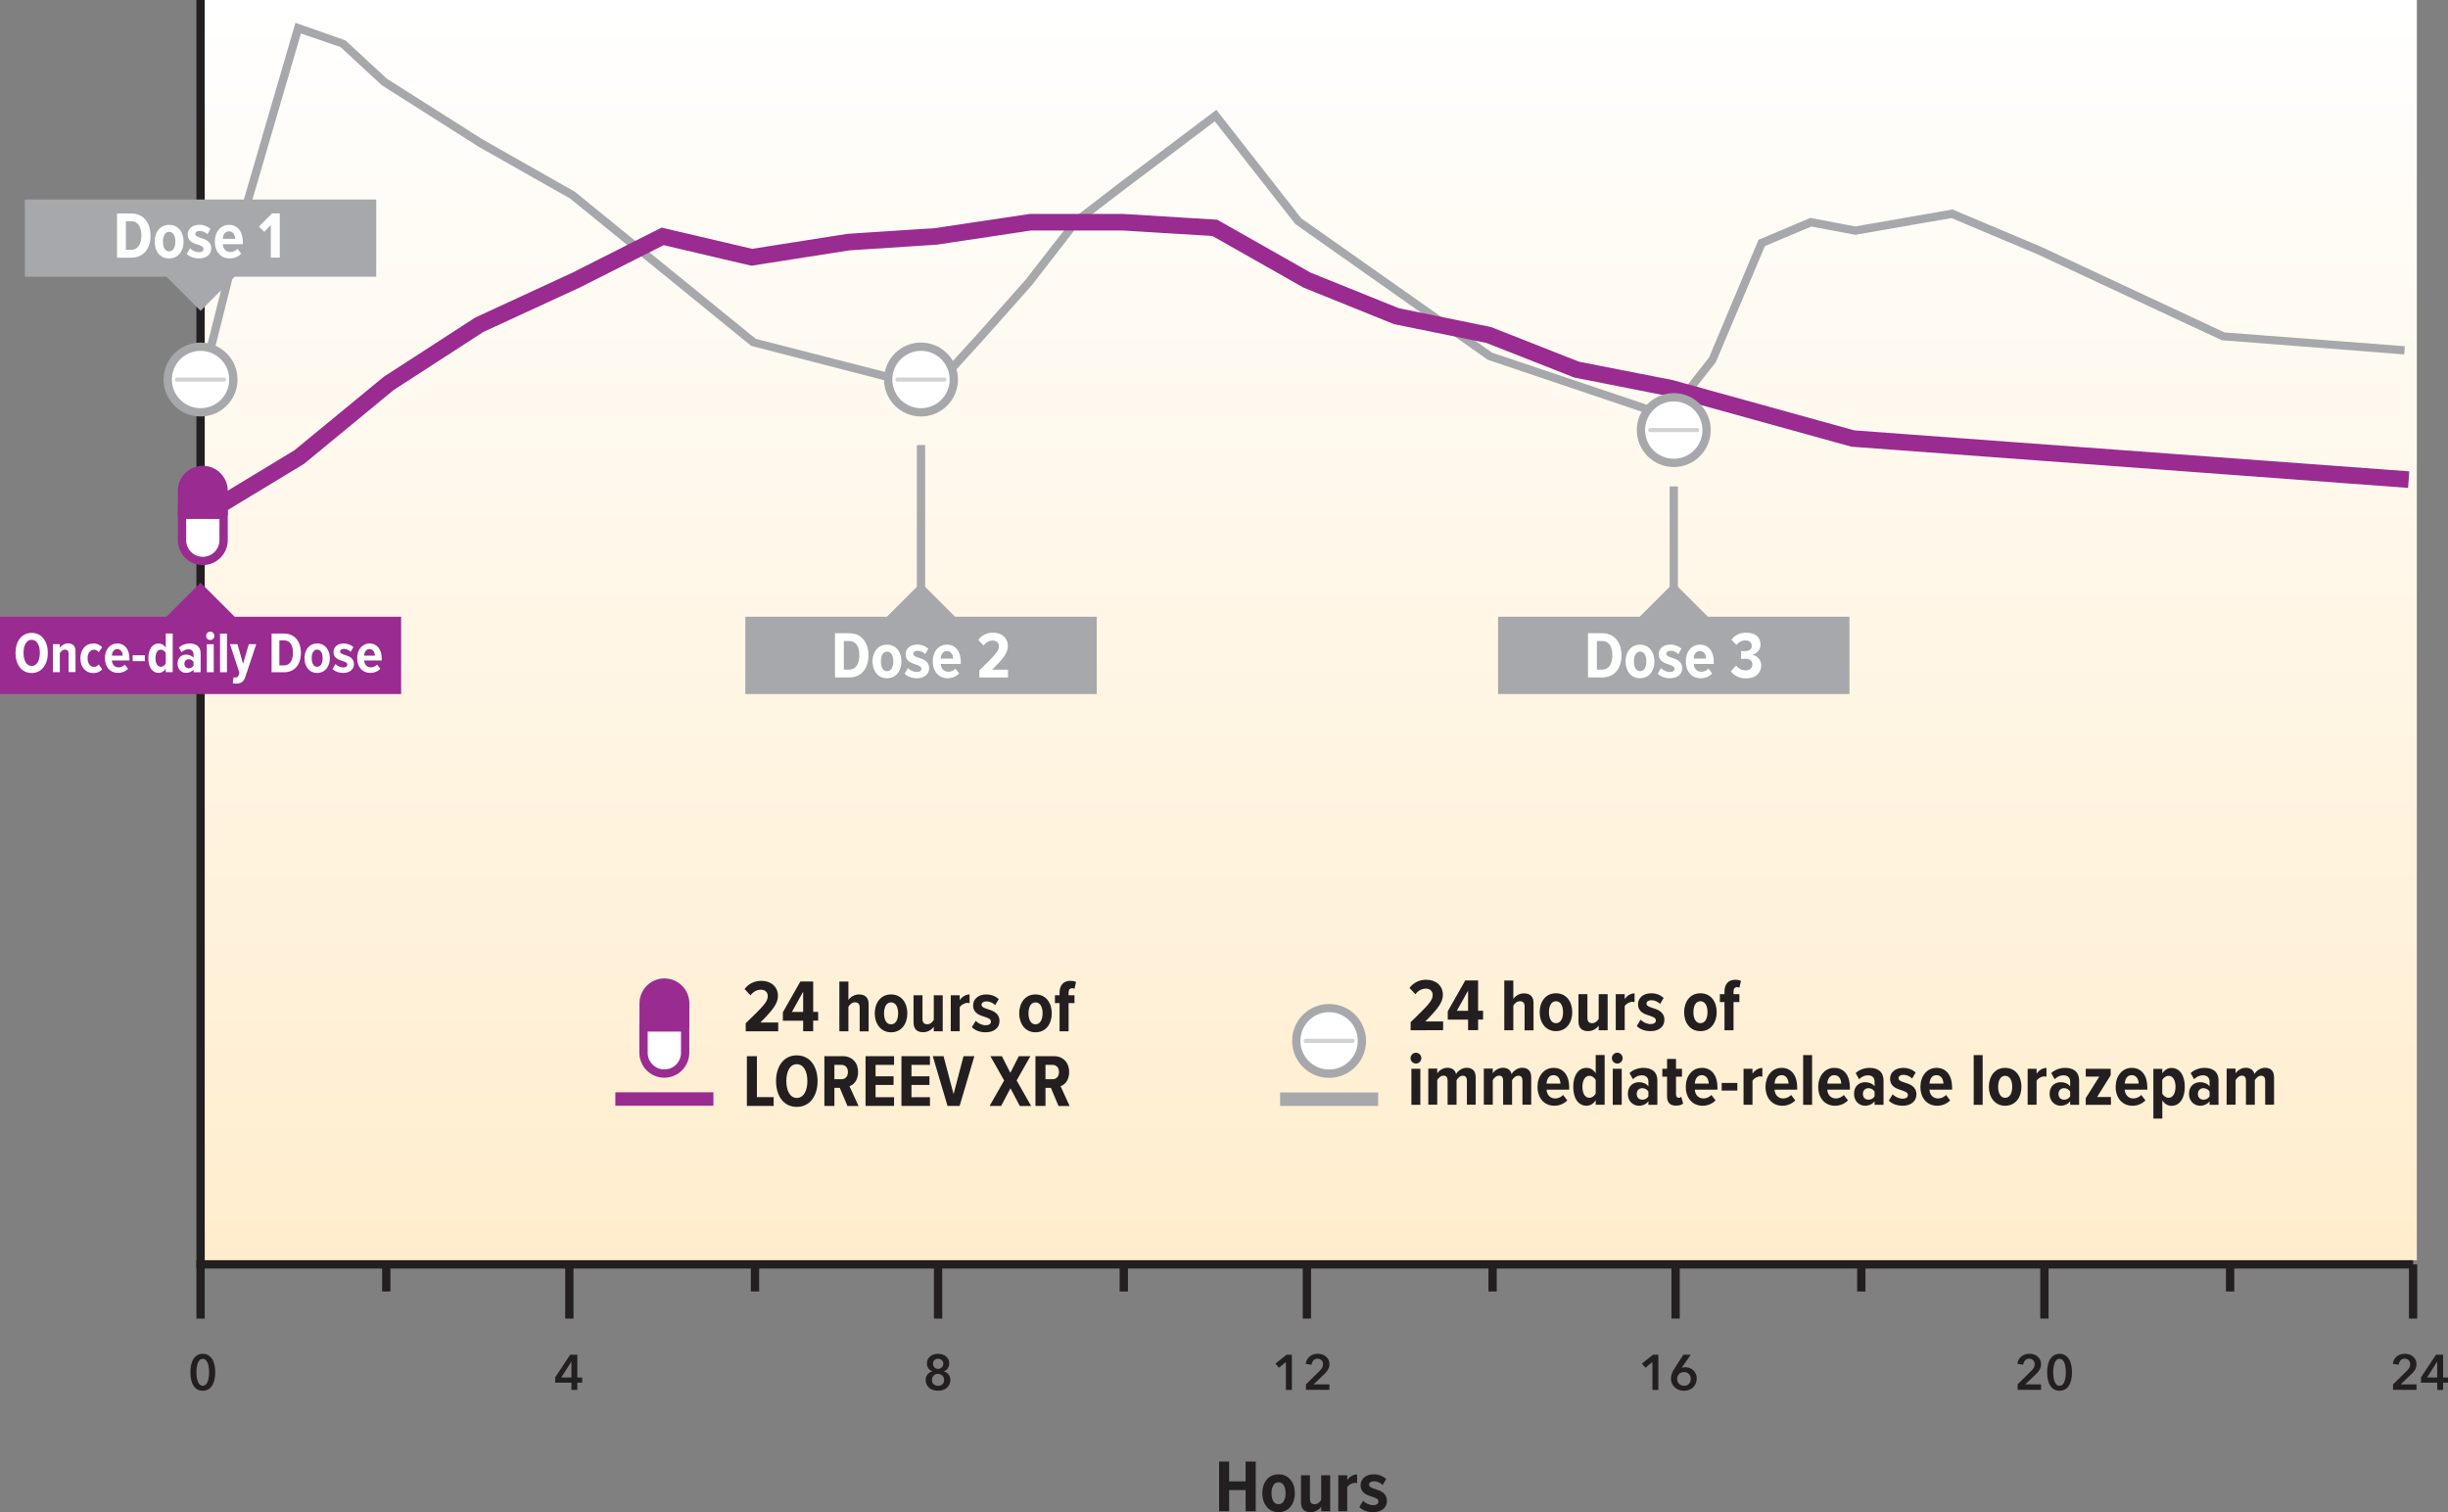 <?xml version="1.0" encoding="utf-8"?>
<!-- Generator: Adobe Illustrator 27.1.1, SVG Export Plug-In . SVG Version: 6.00 Build 0)  -->
<svg version="1.1" id="Layer_1" xmlns="http://www.w3.org/2000/svg" xmlns:xlink="http://www.w3.org/1999/xlink" x="0px" y="0px"
	 width="295.38px" height="182.45px" viewBox="0 0 295.38 182.45" style="enable-background:new 0 0 295.38 182.45;"
	 xml:space="preserve">
<rect x="0" y="0" width="295.38" height="182.45" fill="#808080" stroke="none"/>
<style type="text/css">
	.st0{fill:url(#SVGID_1_);}
	.st1{fill:#A6A8AB;}
	.st2{fill:#231F20;}
	.st3{fill:#9A2B90;stroke:#9A2B90;stroke-miterlimit:10;}
	.st4{fill:#FFFFFF;}
	.st5{fill:#9A2B90;}
	.st6{fill:#D0D2D3;}
	.st7{fill:none;stroke:#A6A8AB;stroke-miterlimit:10;}
</style>
<linearGradient id="SVGID_1_" gradientUnits="userSpaceOnUse" x1="158.158" y1="0" x2="158.158" y2="152.052">
	<stop  offset="0" style="stop-color:#FFFFFF"/>
	<stop  offset="1" style="stop-color:#FFEDCD"/>
</linearGradient>
<rect x="24.7" class="st0" width="266.92" height="152.05"/>
<polygon class="st1" points="115.24,74.41 111.13,70.3 107.02,74.41 89.93,74.41 89.93,83.74 132.33,83.74 132.33,74.41 "/>
<g>
	<path class="st2" d="M150.3,182.34v-2.56h-1.99v2.56h-1.21v-6h1.21v2.39h1.99v-2.39h1.22v6H150.3z"/>
	<path class="st2" d="M152.31,180.16c0-1.22,0.68-2.28,1.96-2.28c1.3,0,1.97,1.06,1.97,2.28c0,1.22-0.68,2.29-1.97,2.29
		C152.99,182.45,152.31,181.38,152.31,180.16z M155.12,180.16c0-0.71-0.26-1.32-0.86-1.32c-0.58,0-0.84,0.61-0.84,1.32
		c0,0.72,0.26,1.33,0.84,1.33C154.86,181.49,155.12,180.88,155.12,180.16z"/>
	<path class="st2" d="M159.42,182.34v-0.55c-0.23,0.34-0.71,0.66-1.28,0.66c-0.8,0-1.16-0.44-1.16-1.17v-3.29h1.08v2.87
		c0,0.46,0.22,0.63,0.58,0.63c0.35,0,0.63-0.26,0.78-0.53v-2.97h1.08v4.35H159.42z"/>
	<path class="st2" d="M161.48,182.34v-4.35h1.08v0.6c0.24-0.4,0.72-0.7,1.19-0.7v1.05c-0.07-0.02-0.16-0.03-0.26-0.03
		c-0.34,0-0.75,0.23-0.93,0.52v2.9H161.48z"/>
	<path class="st2" d="M164.48,181.07c0.27,0.29,0.76,0.53,1.2,0.53c0.41,0,0.64-0.17,0.64-0.45c0-0.3-0.33-0.42-0.75-0.56
		c-0.61-0.2-1.4-0.43-1.4-1.4c0-0.7,0.57-1.31,1.58-1.31c0.62,0,1.13,0.23,1.51,0.56l-0.43,0.73c-0.22-0.24-0.62-0.45-1.06-0.45
		c-0.34,0-0.58,0.16-0.58,0.41c0,0.26,0.3,0.39,0.7,0.51c0.63,0.2,1.46,0.46,1.46,1.46c0,0.78-0.64,1.35-1.66,1.35
		c-0.7,0-1.3-0.23-1.67-0.62L164.48,181.07z"/>
</g>
<g>
	<g>
		<path class="st2" d="M170.21,124.3v-0.97c2.2-2.13,2.66-2.61,2.66-3.29c0-0.46-0.35-0.76-0.8-0.76c-0.53,0-0.95,0.24-1.28,0.68
			l-0.72-0.76c0.49-0.65,1.2-0.99,2.02-0.99c1.16,0,2.01,0.7,2.01,1.82c0,0.91-0.61,1.68-2.12,3.21h2.15v1.06H170.21z"/>
		<path class="st2" d="M177.14,124.3v-1.28h-2.45v-1.01l2.11-3.72h1.55v3.66h0.6v1.06h-0.6v1.28H177.14z M177.14,119.52l-1.36,2.44
			h1.36V119.52z"/>
		<path class="st2" d="M183.96,124.3v-2.88c0-0.45-0.22-0.62-0.58-0.62c-0.35,0-0.64,0.28-0.78,0.54v2.96h-1.09v-6h1.09v2.22
			c0.23-0.34,0.71-0.67,1.27-0.67c0.81,0,1.17,0.44,1.17,1.17v3.29H183.96z"/>
		<path class="st2" d="M185.78,122.12c0-1.21,0.68-2.28,1.96-2.28c1.3,0,1.97,1.06,1.97,2.28c0,1.22-0.67,2.29-1.97,2.29
			C186.47,124.41,185.78,123.35,185.78,122.12z M188.6,122.12c0-0.71-0.26-1.32-0.86-1.32c-0.58,0-0.84,0.61-0.84,1.32
			c0,0.72,0.26,1.33,0.84,1.33C188.34,123.46,188.6,122.84,188.6,122.12z"/>
		<path class="st2" d="M192.9,124.3v-0.55c-0.23,0.34-0.71,0.66-1.28,0.66c-0.8,0-1.16-0.44-1.16-1.17v-3.29h1.08v2.87
			c0,0.46,0.22,0.63,0.58,0.63c0.35,0,0.63-0.26,0.78-0.53v-2.97h1.08v4.35H192.9z"/>
		<path class="st2" d="M194.96,124.3v-4.35h1.08v0.6c0.24-0.4,0.72-0.7,1.19-0.7v1.05c-0.07-0.02-0.16-0.03-0.26-0.03
			c-0.34,0-0.75,0.23-0.93,0.52v2.9H194.96z"/>
		<path class="st2" d="M197.96,123.03c0.27,0.29,0.76,0.53,1.2,0.53c0.41,0,0.64-0.17,0.64-0.45c0-0.3-0.33-0.42-0.75-0.56
			c-0.61-0.2-1.4-0.43-1.4-1.4c0-0.7,0.57-1.31,1.58-1.31c0.62,0,1.13,0.22,1.51,0.56l-0.43,0.73c-0.22-0.24-0.62-0.45-1.06-0.45
			c-0.34,0-0.58,0.16-0.58,0.41c0,0.26,0.3,0.39,0.7,0.51c0.63,0.2,1.46,0.46,1.46,1.46c0,0.78-0.64,1.35-1.66,1.35
			c-0.7,0-1.3-0.23-1.67-0.62L197.96,123.03z"/>
		<path class="st2" d="M203.21,122.12c0-1.21,0.68-2.28,1.96-2.28c1.3,0,1.97,1.06,1.97,2.28c0,1.22-0.67,2.29-1.97,2.29
			C203.89,124.41,203.21,123.35,203.21,122.12z M206.03,122.12c0-0.71-0.26-1.32-0.86-1.32c-0.58,0-0.84,0.61-0.84,1.32
			c0,0.72,0.26,1.33,0.84,1.33C205.76,123.46,206.03,122.84,206.03,122.12z"/>
		<path class="st2" d="M209.17,120.9v3.4h-1.09v-3.4h-0.56v-0.95h0.56v-0.34c0-0.89,0.51-1.4,1.28-1.4c0.28,0,0.52,0.05,0.71,0.14
			l-0.19,0.82c-0.08-0.05-0.18-0.07-0.28-0.07c-0.26,0-0.43,0.18-0.43,0.52v0.33h0.71v0.95H209.17z"/>
		<path class="st2" d="M170.2,127.67c0-0.36,0.3-0.66,0.65-0.66c0.36,0,0.65,0.3,0.65,0.66s-0.29,0.65-0.65,0.65
			C170.49,128.31,170.2,128.03,170.2,127.67z M170.3,133.3v-4.35h1.08v4.35H170.3z"/>
		<path class="st2" d="M177,133.3v-2.93c0-0.36-0.15-0.58-0.5-0.58c-0.34,0-0.61,0.3-0.75,0.54v2.96h-1.08v-2.93
			c0-0.35-0.14-0.58-0.5-0.58c-0.33,0-0.61,0.3-0.75,0.54v2.96h-1.08v-4.35h1.08v0.57c0.17-0.3,0.67-0.67,1.22-0.67
			c0.55,0,0.94,0.26,1.05,0.76c0.21-0.38,0.72-0.76,1.27-0.76c0.67,0,1.1,0.35,1.1,1.15v3.3H177z"/>
		<path class="st2" d="M183.7,133.3v-2.93c0-0.36-0.15-0.58-0.5-0.58c-0.34,0-0.61,0.3-0.75,0.54v2.96h-1.08v-2.93
			c0-0.35-0.14-0.58-0.5-0.58c-0.33,0-0.61,0.3-0.75,0.54v2.96h-1.08v-4.35h1.08v0.57c0.17-0.3,0.67-0.67,1.22-0.67
			c0.55,0,0.94,0.26,1.05,0.76c0.21-0.38,0.72-0.76,1.27-0.76c0.67,0,1.1,0.35,1.1,1.15v3.3H183.7z"/>
		<path class="st2" d="M187.47,128.84c1.2,0,1.87,0.97,1.87,2.32v0.31h-2.73c0.04,0.59,0.4,1.06,1.05,1.06
			c0.33,0,0.7-0.15,0.95-0.42l0.5,0.65c-0.39,0.42-0.97,0.65-1.56,0.65c-1.22,0-2.03-0.92-2.03-2.29
			C185.52,129.86,186.26,128.84,187.47,128.84z M186.61,130.74h1.68c-0.02-0.45-0.22-1.02-0.85-1.02
			C186.85,129.72,186.63,130.29,186.61,130.74z"/>
		<path class="st2" d="M192.54,133.3v-0.55c-0.27,0.43-0.68,0.66-1.1,0.66c-0.98,0-1.61-0.86-1.61-2.28c0-1.4,0.63-2.29,1.61-2.29
			c0.42,0,0.83,0.21,1.1,0.66v-2.21h1.08v6H192.54z M192.54,130.31c-0.14-0.29-0.46-0.51-0.76-0.51c-0.55,0-0.84,0.57-0.84,1.33
			c0,0.76,0.29,1.32,0.84,1.32c0.3,0,0.61-0.22,0.76-0.51V130.31z"/>
		<path class="st2" d="M194.49,127.67c0-0.36,0.3-0.66,0.65-0.66c0.36,0,0.65,0.3,0.65,0.66s-0.29,0.65-0.65,0.65
			C194.78,128.31,194.49,128.03,194.49,127.67z M194.6,133.3v-4.35h1.08v4.35H194.6z"/>
		<path class="st2" d="M198.9,133.3v-0.43c-0.24,0.34-0.7,0.54-1.14,0.54c-0.68,0-1.34-0.51-1.34-1.44c0-0.96,0.66-1.4,1.34-1.4
			c0.45,0,0.91,0.17,1.14,0.51v-0.58c0-0.47-0.29-0.76-0.8-0.76c-0.38,0-0.75,0.15-1.07,0.47l-0.41-0.74
			c0.46-0.44,1.12-0.63,1.67-0.63c0.95,0,1.69,0.42,1.69,1.54v2.92H198.9z M198.9,131.71c-0.14-0.26-0.43-0.42-0.73-0.42
			c-0.41,0-0.68,0.29-0.68,0.7s0.27,0.69,0.68,0.69c0.3,0,0.58-0.14,0.73-0.41V131.71z"/>
		<path class="st2" d="M201.15,132.26v-2.36h-0.57v-0.95h0.57v-1.19h1.08v1.19h0.72v0.95h-0.72V132c0,0.28,0.11,0.45,0.31,0.45
			c0.14,0,0.27-0.05,0.32-0.13l0.23,0.83c-0.16,0.14-0.44,0.25-0.84,0.25C201.5,133.41,201.15,133.02,201.15,132.26z"/>
		<path class="st2" d="M205.36,128.84c1.2,0,1.87,0.97,1.87,2.32v0.31h-2.73c0.04,0.59,0.4,1.06,1.05,1.06
			c0.33,0,0.7-0.15,0.95-0.42l0.5,0.65c-0.39,0.42-0.97,0.65-1.56,0.65c-1.22,0-2.03-0.92-2.03-2.29
			C203.41,129.86,204.15,128.84,205.36,128.84z M204.5,130.74h1.68c-0.02-0.45-0.22-1.02-0.85-1.02
			C204.74,129.72,204.52,130.29,204.5,130.74z"/>
		<path class="st2" d="M207.74,131.58v-0.92h1.89v0.92H207.74z"/>
		<path class="st2" d="M210.38,133.3v-4.35h1.08v0.6c0.24-0.4,0.72-0.7,1.19-0.7v1.05c-0.07-0.02-0.16-0.03-0.26-0.03
			c-0.34,0-0.75,0.23-0.93,0.52v2.9H210.38z"/>
		<path class="st2" d="M214.98,128.84c1.2,0,1.87,0.97,1.87,2.32v0.31h-2.73c0.04,0.59,0.4,1.06,1.05,1.06
			c0.33,0,0.7-0.15,0.95-0.42l0.5,0.65c-0.39,0.42-0.97,0.65-1.56,0.65c-1.22,0-2.03-0.92-2.03-2.29
			C213.04,129.86,213.77,128.84,214.98,128.84z M214.13,130.74h1.68c-0.02-0.45-0.22-1.02-0.85-1.02
			C214.36,129.72,214.14,130.29,214.13,130.74z"/>
		<path class="st2" d="M217.57,133.3v-6h1.08v6H217.57z"/>
		<path class="st2" d="M221.34,128.84c1.2,0,1.87,0.97,1.87,2.32v0.31h-2.73c0.04,0.59,0.4,1.06,1.05,1.06
			c0.33,0,0.7-0.15,0.95-0.42l0.5,0.65c-0.39,0.42-0.97,0.65-1.56,0.65c-1.22,0-2.03-0.92-2.03-2.29
			C219.4,129.86,220.14,128.84,221.34,128.84z M220.49,130.74h1.68c-0.02-0.45-0.22-1.02-0.85-1.02
			C220.72,129.72,220.51,130.29,220.49,130.74z"/>
		<path class="st2" d="M226.19,133.3v-0.43c-0.24,0.34-0.7,0.54-1.14,0.54c-0.68,0-1.34-0.51-1.34-1.44c0-0.96,0.66-1.4,1.34-1.4
			c0.45,0,0.91,0.17,1.14,0.51v-0.58c0-0.47-0.29-0.76-0.8-0.76c-0.38,0-0.75,0.15-1.07,0.47l-0.41-0.74
			c0.46-0.44,1.12-0.63,1.67-0.63c0.95,0,1.69,0.42,1.69,1.54v2.92H226.19z M226.19,131.71c-0.14-0.26-0.43-0.42-0.73-0.42
			c-0.41,0-0.68,0.29-0.68,0.7s0.27,0.69,0.68,0.69c0.3,0,0.58-0.14,0.73-0.41V131.71z"/>
		<path class="st2" d="M228.37,132.03c0.27,0.29,0.76,0.53,1.2,0.53c0.41,0,0.64-0.17,0.64-0.45c0-0.3-0.33-0.42-0.75-0.56
			c-0.61-0.2-1.4-0.43-1.4-1.41c0-0.7,0.57-1.3,1.58-1.3c0.62,0,1.13,0.22,1.51,0.56l-0.43,0.73c-0.22-0.24-0.62-0.45-1.06-0.45
			c-0.34,0-0.58,0.16-0.58,0.41c0,0.26,0.3,0.39,0.7,0.51c0.63,0.2,1.46,0.46,1.46,1.46c0,0.78-0.64,1.35-1.66,1.35
			c-0.7,0-1.3-0.23-1.67-0.62L228.37,132.03z"/>
		<path class="st2" d="M233.67,128.84c1.2,0,1.87,0.97,1.87,2.32v0.31h-2.73c0.04,0.59,0.4,1.06,1.05,1.06
			c0.33,0,0.7-0.15,0.95-0.42l0.5,0.65c-0.39,0.42-0.97,0.65-1.56,0.65c-1.22,0-2.03-0.92-2.03-2.29
			C231.73,129.86,232.47,128.84,233.67,128.84z M232.82,130.74h1.68c-0.02-0.45-0.22-1.02-0.85-1.02
			C233.05,129.72,232.84,130.29,232.82,130.74z"/>
		<path class="st2" d="M238.15,133.3v-6h1.08v6H238.15z"/>
		<path class="st2" d="M239.98,131.12c0-1.21,0.68-2.28,1.96-2.28c1.3,0,1.97,1.06,1.97,2.28c0,1.22-0.67,2.29-1.97,2.29
			C240.67,133.41,239.98,132.35,239.98,131.12z M242.8,131.12c0-0.71-0.26-1.32-0.86-1.32c-0.58,0-0.84,0.61-0.84,1.32
			c0,0.72,0.26,1.33,0.84,1.33C242.54,132.45,242.8,131.84,242.8,131.12z"/>
		<path class="st2" d="M244.66,133.3v-4.35h1.08v0.6c0.24-0.4,0.72-0.7,1.19-0.7v1.05c-0.07-0.02-0.16-0.03-0.26-0.03
			c-0.34,0-0.75,0.23-0.93,0.52v2.9H244.66z"/>
		<path class="st2" d="M249.79,133.3v-0.43c-0.24,0.34-0.7,0.54-1.14,0.54c-0.68,0-1.34-0.51-1.34-1.44c0-0.96,0.66-1.4,1.34-1.4
			c0.45,0,0.91,0.17,1.14,0.51v-0.58c0-0.47-0.29-0.76-0.8-0.76c-0.38,0-0.75,0.15-1.07,0.47l-0.41-0.74
			c0.46-0.44,1.12-0.63,1.67-0.63c0.95,0,1.69,0.42,1.69,1.54v2.92H249.79z M249.79,131.71c-0.14-0.26-0.43-0.42-0.73-0.42
			c-0.41,0-0.68,0.29-0.68,0.7s0.27,0.69,0.68,0.69c0.3,0,0.58-0.14,0.73-0.41V131.71z"/>
		<path class="st2" d="M251.67,133.3v-0.81l1.63-2.59h-1.63v-0.95h3.01v0.78l-1.64,2.62h1.67v0.95H251.67z"/>
		<path class="st2" d="M257.23,128.84c1.2,0,1.87,0.97,1.87,2.32v0.31h-2.73c0.04,0.59,0.4,1.06,1.05,1.06
			c0.33,0,0.7-0.15,0.95-0.42l0.5,0.65c-0.39,0.42-0.97,0.65-1.56,0.65c-1.22,0-2.03-0.92-2.03-2.29
			C255.29,129.86,256.03,128.84,257.23,128.84z M256.38,130.74h1.68c-0.02-0.45-0.22-1.02-0.85-1.02
			C256.61,129.72,256.4,130.29,256.38,130.74z"/>
		<path class="st2" d="M260.91,134.96h-1.08v-6h1.08v0.55c0.27-0.43,0.67-0.66,1.1-0.66c0.98,0,1.61,0.85,1.61,2.28
			c0,1.41-0.63,2.29-1.61,2.29c-0.41,0-0.83-0.21-1.1-0.66V134.96z M261.65,129.8c-0.29,0-0.6,0.22-0.75,0.5v1.64
			c0.14,0.28,0.46,0.51,0.75,0.51c0.56,0,0.85-0.57,0.85-1.33C262.5,130.37,262.21,129.8,261.65,129.8z"/>
		<path class="st2" d="M266.61,133.3v-0.43c-0.24,0.34-0.7,0.54-1.14,0.54c-0.68,0-1.34-0.51-1.34-1.44c0-0.96,0.66-1.4,1.34-1.4
			c0.45,0,0.91,0.17,1.14,0.51v-0.58c0-0.47-0.29-0.76-0.8-0.76c-0.38,0-0.75,0.15-1.07,0.47l-0.41-0.74
			c0.46-0.44,1.12-0.63,1.67-0.63c0.95,0,1.69,0.42,1.69,1.54v2.92H266.61z M266.61,131.71c-0.14-0.26-0.43-0.42-0.73-0.42
			c-0.41,0-0.68,0.29-0.68,0.7s0.27,0.69,0.68,0.69c0.3,0,0.58-0.14,0.73-0.41V131.71z"/>
		<path class="st2" d="M273.32,133.3v-2.93c0-0.36-0.15-0.58-0.5-0.58c-0.34,0-0.61,0.3-0.75,0.54v2.96H271v-2.93
			c0-0.35-0.14-0.58-0.5-0.58c-0.33,0-0.61,0.3-0.75,0.54v2.96h-1.08v-4.35h1.08v0.57c0.17-0.3,0.67-0.67,1.22-0.67
			c0.55,0,0.94,0.26,1.05,0.76c0.21-0.38,0.72-0.76,1.27-0.76c0.67,0,1.1,0.35,1.1,1.15v3.3H273.32z"/>
	</g>
</g>
<g>
	<g>
		<rect x="23.7" class="st2" width="1" height="159.09"/>
	</g>
	<g>
		<rect x="68.2" y="152.55" class="st2" width="1" height="6.54"/>
	</g>
	<g>
		<rect x="112.69" y="152.55" class="st2" width="1" height="6.54"/>
	</g>
	<g>
		<rect x="157.19" y="152.55" class="st2" width="1" height="6.54"/>
	</g>
	<g>
		<rect x="201.68" y="152.55" class="st2" width="1" height="6.54"/>
	</g>
	<g>
		<rect x="246.18" y="152.55" class="st2" width="1" height="6.54"/>
	</g>
	<g>
		<rect x="290.67" y="152.55" class="st2" width="1" height="6.54"/>
	</g>
</g>
<g>
	<g>
		<rect x="46.11" y="152.55" class="st2" width="1" height="3.27"/>
	</g>
	<g>
		<rect x="90.6" y="152.55" class="st2" width="1" height="3.27"/>
	</g>
	<g>
		<rect x="135.1" y="152.55" class="st2" width="1" height="3.27"/>
	</g>
	<g>
		<rect x="179.6" y="152.55" class="st2" width="1" height="3.27"/>
	</g>
	<g>
		<rect x="224.09" y="152.55" class="st2" width="1" height="3.27"/>
	</g>
	<g>
		<rect x="268.59" y="152.55" class="st2" width="1" height="3.27"/>
	</g>
</g>
<g>
	<polygon class="st1" points="201.46,50.81 179.52,43.41 156.28,27.02 146.58,14.64 135.68,22.86 130.19,27.07 124.49,34.43 
		118.54,41.12 112.78,47.45 90.64,41.73 68.8,23.96 57.76,17.71 46.08,10.29 41.09,5.68 36.31,4.04 30.35,24.45 24.68,47.01 
		23.72,46.77 29.39,24.19 35.65,2.75 41.69,4.88 46.69,9.5 58.28,16.85 69.36,23.13 91.19,40.88 112.45,46.33 117.8,40.45 
		123.72,33.79 129.53,26.32 135.08,22.06 146.77,13.25 157.02,26.35 180.04,42.55 201.11,49.64 206.22,43.12 212.19,28.93 
		218.44,26.29 223.87,27.32 235.59,25.27 246.27,29.77 268.42,40.11 290.17,41.77 290.1,42.76 268.08,41.05 245.87,30.69 
		235.47,26.31 223.86,28.33 218.55,27.33 212.96,29.69 207.04,43.68 	"/>
</g>
<g>
	<path class="st2" d="M25.97,165.57c0,0.34-0.03,0.65-0.1,0.93s-0.16,0.51-0.29,0.7s-0.28,0.34-0.47,0.44
		c-0.19,0.1-0.4,0.16-0.64,0.16c-0.24,0-0.45-0.05-0.64-0.16c-0.19-0.1-0.35-0.25-0.47-0.44c-0.13-0.19-0.23-0.43-0.29-0.7
		c-0.07-0.28-0.1-0.59-0.1-0.93s0.03-0.65,0.1-0.93c0.07-0.28,0.16-0.51,0.29-0.7c0.13-0.19,0.29-0.34,0.47-0.44s0.4-0.16,0.64-0.16
		c0.24,0,0.45,0.05,0.64,0.16s0.34,0.25,0.47,0.44c0.13,0.19,0.22,0.43,0.29,0.7C25.94,164.92,25.97,165.23,25.97,165.57z
		 M25.23,165.57c0-0.15-0.01-0.32-0.03-0.5c-0.02-0.19-0.05-0.37-0.11-0.53s-0.13-0.31-0.23-0.42c-0.1-0.11-0.23-0.17-0.39-0.17
		c-0.16,0-0.3,0.06-0.4,0.17c-0.1,0.11-0.18,0.25-0.23,0.42s-0.09,0.35-0.11,0.53c-0.02,0.19-0.03,0.36-0.03,0.5
		c0,0.15,0.01,0.32,0.03,0.5c0.02,0.19,0.06,0.36,0.11,0.53s0.13,0.3,0.23,0.42c0.1,0.11,0.23,0.17,0.4,0.17
		c0.16,0,0.29-0.06,0.39-0.17c0.1-0.11,0.18-0.25,0.23-0.42s0.09-0.34,0.11-0.53C25.23,165.89,25.23,165.72,25.23,165.57z"/>
</g>
<g>
	<path class="st2" d="M68.95,166.82h-1.96v-0.64l1.81-2.73h0.86v2.75h0.59v0.62h-0.59v0.88h-0.71V166.82z M68.95,164.29h-0.01
		l-1.21,1.9h1.22V164.29z"/>
</g>
<g>
	<path class="st2" d="M155.16,164.33l-0.84,0.69l-0.42-0.5l1.33-1.07h0.65v4.25h-0.72V164.33z"/>
	<path class="st2" d="M157.56,167.04l1.64-1.61c0.13-0.13,0.24-0.26,0.32-0.39c0.08-0.13,0.12-0.28,0.12-0.45
		c0-0.2-0.06-0.36-0.19-0.48s-0.29-0.18-0.48-0.18c-0.2,0-0.37,0.07-0.49,0.21c-0.12,0.14-0.2,0.31-0.23,0.52l-0.7-0.11
		c0.02-0.18,0.07-0.34,0.15-0.49c0.08-0.15,0.18-0.28,0.31-0.38c0.12-0.11,0.27-0.19,0.44-0.26c0.17-0.06,0.35-0.09,0.54-0.09
		c0.18,0,0.36,0.03,0.53,0.08c0.17,0.05,0.32,0.13,0.45,0.24c0.13,0.11,0.24,0.24,0.32,0.39c0.08,0.15,0.12,0.33,0.12,0.54
		c0,0.14-0.02,0.26-0.05,0.38c-0.04,0.12-0.09,0.23-0.15,0.33c-0.06,0.1-0.13,0.2-0.22,0.3c-0.08,0.09-0.17,0.19-0.27,0.27
		l-1.22,1.17h1.91v0.66h-2.83V167.04z"/>
</g>
<g>
	<path class="st2" d="M199.38,164.33l-0.84,0.69l-0.42-0.5l1.33-1.07h0.65v4.25h-0.72V164.33z"/>
	<path class="st2" d="M204.01,163.45l-1.09,1.57l0.01,0.01c0.06-0.02,0.13-0.04,0.21-0.05c0.09-0.01,0.17-0.02,0.24-0.02
		c0.19,0,0.36,0.04,0.53,0.1c0.16,0.07,0.31,0.17,0.43,0.29s0.22,0.27,0.29,0.43c0.07,0.17,0.1,0.34,0.1,0.54
		c0,0.22-0.04,0.43-0.12,0.61c-0.08,0.18-0.19,0.34-0.33,0.47c-0.14,0.13-0.3,0.23-0.49,0.3c-0.19,0.07-0.39,0.1-0.61,0.1
		c-0.22,0-0.43-0.04-0.62-0.11c-0.19-0.07-0.35-0.18-0.49-0.31s-0.25-0.29-0.33-0.46c-0.08-0.18-0.12-0.37-0.12-0.57
		c0-0.12,0.01-0.23,0.03-0.34c0.02-0.11,0.05-0.21,0.09-0.31c0.04-0.1,0.08-0.2,0.14-0.3c0.05-0.1,0.12-0.2,0.18-0.31l1.06-1.64
		H204.01z M202.37,166.37c0,0.11,0.02,0.22,0.06,0.32c0.04,0.1,0.09,0.19,0.17,0.26c0.07,0.08,0.16,0.14,0.26,0.18
		s0.21,0.07,0.34,0.07c0.24,0,0.44-0.08,0.59-0.23c0.15-0.15,0.22-0.36,0.22-0.61c0-0.12-0.02-0.23-0.06-0.33
		c-0.04-0.1-0.09-0.19-0.17-0.26c-0.07-0.07-0.16-0.13-0.25-0.17c-0.1-0.04-0.21-0.06-0.33-0.06s-0.23,0.02-0.33,0.06
		s-0.19,0.1-0.26,0.17c-0.07,0.07-0.13,0.16-0.17,0.27C202.39,166.13,202.37,166.24,202.37,166.37z"/>
</g>
<g>
	<path class="st2" d="M243.43,167.04l1.64-1.61c0.13-0.13,0.24-0.26,0.32-0.39c0.08-0.13,0.12-0.28,0.12-0.45
		c0-0.2-0.06-0.36-0.19-0.48s-0.29-0.18-0.48-0.18c-0.2,0-0.37,0.07-0.49,0.21c-0.12,0.14-0.2,0.31-0.23,0.52l-0.7-0.11
		c0.02-0.18,0.07-0.34,0.15-0.49c0.08-0.15,0.18-0.28,0.31-0.38c0.12-0.11,0.27-0.19,0.44-0.26c0.17-0.06,0.35-0.09,0.54-0.09
		c0.18,0,0.36,0.03,0.53,0.08c0.17,0.05,0.32,0.13,0.45,0.24c0.13,0.11,0.24,0.24,0.32,0.39c0.08,0.15,0.12,0.33,0.12,0.54
		c0,0.14-0.02,0.26-0.05,0.38c-0.04,0.12-0.09,0.23-0.15,0.33c-0.06,0.1-0.13,0.2-0.22,0.3c-0.08,0.09-0.17,0.19-0.27,0.27
		l-1.22,1.17h1.91v0.66h-2.83V167.04z"/>
	<path class="st2" d="M250.01,165.57c0,0.34-0.03,0.65-0.1,0.93s-0.16,0.51-0.29,0.7s-0.28,0.34-0.47,0.44
		c-0.19,0.1-0.4,0.16-0.64,0.16c-0.24,0-0.45-0.05-0.64-0.16c-0.19-0.1-0.35-0.25-0.47-0.44c-0.13-0.19-0.23-0.43-0.29-0.7
		c-0.07-0.28-0.1-0.59-0.1-0.93s0.03-0.65,0.1-0.93c0.07-0.28,0.16-0.51,0.29-0.7c0.13-0.19,0.29-0.34,0.47-0.44s0.4-0.16,0.64-0.16
		c0.24,0,0.45,0.05,0.64,0.16s0.34,0.25,0.47,0.44c0.13,0.19,0.22,0.43,0.29,0.7C249.97,164.92,250.01,165.23,250.01,165.57z
		 M249.27,165.57c0-0.15-0.01-0.32-0.03-0.5c-0.02-0.19-0.05-0.37-0.11-0.53s-0.13-0.31-0.23-0.42c-0.1-0.11-0.23-0.17-0.39-0.17
		c-0.16,0-0.3,0.06-0.4,0.17c-0.1,0.11-0.18,0.25-0.23,0.42s-0.09,0.35-0.11,0.53c-0.02,0.19-0.03,0.36-0.03,0.5
		c0,0.15,0.01,0.32,0.03,0.5c0.02,0.19,0.06,0.36,0.11,0.53s0.13,0.3,0.23,0.42c0.1,0.11,0.23,0.17,0.4,0.17
		c0.16,0,0.29-0.06,0.39-0.17c0.1-0.11,0.18-0.25,0.23-0.42s0.09-0.34,0.11-0.53C249.26,165.89,249.27,165.72,249.27,165.57z"/>
</g>
<g>
	<path class="st2" d="M288.74,167.04l1.64-1.61c0.13-0.13,0.24-0.26,0.32-0.39s0.12-0.28,0.12-0.45c0-0.2-0.07-0.36-0.2-0.48
		s-0.29-0.18-0.48-0.18c-0.2,0-0.37,0.07-0.49,0.21c-0.12,0.14-0.2,0.31-0.23,0.52l-0.7-0.11c0.02-0.18,0.07-0.34,0.15-0.49
		c0.08-0.15,0.18-0.28,0.31-0.38c0.12-0.11,0.27-0.19,0.44-0.26c0.17-0.06,0.35-0.09,0.54-0.09c0.18,0,0.36,0.03,0.53,0.08
		c0.17,0.05,0.32,0.13,0.45,0.24c0.13,0.11,0.24,0.24,0.32,0.39s0.12,0.33,0.12,0.54c0,0.14-0.02,0.26-0.05,0.38
		c-0.04,0.12-0.09,0.23-0.15,0.33c-0.06,0.1-0.13,0.2-0.22,0.3c-0.08,0.09-0.17,0.19-0.27,0.27l-1.22,1.17h1.91v0.66h-2.83V167.04z"
		/>
	<path class="st2" d="M294.08,166.82h-1.96v-0.64l1.81-2.73h0.86v2.75h0.59v0.62h-0.59v0.88h-0.71V166.82z M294.08,164.29h-0.01
		l-1.21,1.9h1.22V164.29z"/>
</g>
<rect x="199.13" y="49.21" class="st1" width="5.34" height="5.34"/>
<g>
	<g>
		<polygon class="st3" points="24.46,62.78 23.94,61.93 35.81,54.74 46.62,45.85 57.59,38.75 69.33,33.33 79.89,27.99 90.74,30.53 
			102.32,28.71 112.89,28.02 124.3,26.31 135.48,26.31 146.73,27 146.83,27.06 157.93,33.35 168.64,37.67 179.77,39.94 
			190.38,44.12 201.74,46.35 223.65,52.42 290.17,57.33 290.1,58.33 223.48,53.4 201.51,47.32 190.1,45.07 179.48,40.89 
			168.35,38.63 157.5,34.25 146.44,27.98 135.45,27.31 124.37,27.31 113,29.02 102.43,29.71 90.7,31.55 90.6,31.53 80.02,29.05 
			69.76,34.23 58.07,39.62 47.21,46.65 36.39,55.56 		"/>
	</g>
</g>
<rect x="108.75" y="43.12" class="st1" width="5.34" height="5.34"/>
<g>
	<g>
		<path class="st4" d="M24.47,67.68c-1.38,0-2.51-1.13-2.51-2.51v-3.06h5.02v3.06C26.98,66.55,25.86,67.68,24.47,67.68z"/>
		<path class="st5" d="M26.48,62.61v2.56c0,1.11-0.9,2.01-2.01,2.01s-2.01-0.9-2.01-2.01v-2.56H26.48 M27.48,61.61h-6.02v3.56
			c0,1.66,1.35,3.01,3.01,3.01s3.01-1.35,3.01-3.01V61.61L27.48,61.61z"/>
	</g>
	<path class="st5" d="M21.46,62.19v-2.98c0-1.66,1.35-3.01,3.01-3.01h0c1.66,0,3.01,1.35,3.01,3.01v2.98H21.46z"/>
</g>
<g>
	<polygon class="st2" points="27.04,152.05 27.04,152.05 23.7,152.05 23.7,153.05 291.17,153.05 291.17,152.05 	"/>
</g>
<rect x="154.46" y="131.81" class="st1" width="11.83" height="1.62"/>
<g>
	<path class="st2" d="M113.19,163.34c0.18,0,0.36,0.03,0.52,0.08c0.16,0.05,0.31,0.13,0.43,0.23s0.22,0.22,0.29,0.36
		c0.07,0.14,0.1,0.3,0.1,0.48c0,0.25-0.06,0.45-0.18,0.62s-0.28,0.28-0.47,0.34v0.01c0.11,0.03,0.22,0.07,0.31,0.13
		c0.1,0.06,0.18,0.14,0.25,0.23c0.07,0.09,0.13,0.19,0.17,0.3c0.04,0.11,0.06,0.23,0.06,0.37c0,0.21-0.04,0.4-0.12,0.56
		c-0.08,0.16-0.18,0.3-0.32,0.41c-0.13,0.11-0.29,0.2-0.47,0.25c-0.18,0.06-0.37,0.08-0.58,0.08s-0.4-0.03-0.58-0.08
		c-0.18-0.06-0.34-0.14-0.47-0.25c-0.13-0.11-0.24-0.25-0.32-0.41c-0.08-0.16-0.12-0.35-0.12-0.56c0-0.14,0.02-0.26,0.07-0.38
		c0.04-0.12,0.1-0.22,0.18-0.31c0.07-0.09,0.16-0.16,0.26-0.22c0.1-0.06,0.2-0.1,0.3-0.13v-0.01c-0.19-0.07-0.35-0.18-0.47-0.33
		c-0.12-0.15-0.19-0.35-0.19-0.6c0-0.18,0.04-0.34,0.1-0.49c0.07-0.15,0.17-0.27,0.29-0.37c0.12-0.1,0.26-0.18,0.43-0.24
		C112.83,163.37,113,163.34,113.19,163.34z M113.19,165.76c-0.1,0-0.2,0.02-0.29,0.05c-0.09,0.04-0.17,0.09-0.23,0.15
		c-0.07,0.06-0.12,0.14-0.16,0.23s-0.06,0.19-0.06,0.3c0,0.23,0.07,0.4,0.21,0.52c0.14,0.12,0.32,0.19,0.53,0.19
		c0.21,0,0.38-0.06,0.52-0.19c0.14-0.12,0.21-0.3,0.21-0.52c0-0.1-0.02-0.2-0.06-0.29c-0.04-0.09-0.09-0.17-0.16-0.23
		c-0.07-0.06-0.14-0.11-0.23-0.15C113.39,165.78,113.29,165.76,113.19,165.76z M113.19,163.94c-0.18,0-0.33,0.05-0.44,0.16
		c-0.11,0.11-0.17,0.25-0.17,0.44c0,0.17,0.06,0.32,0.17,0.44c0.11,0.12,0.26,0.18,0.45,0.18c0.08,0,0.16-0.02,0.24-0.05
		c0.08-0.03,0.14-0.08,0.2-0.13c0.06-0.06,0.1-0.12,0.13-0.2c0.03-0.08,0.05-0.16,0.05-0.24c0-0.09-0.02-0.17-0.05-0.25
		c-0.03-0.07-0.08-0.14-0.14-0.19c-0.06-0.05-0.12-0.09-0.2-0.12C113.35,163.95,113.27,163.94,113.19,163.94z"/>
</g>
<g>
	<g>
		<circle class="st4" cx="24.2" cy="45.79" r="3.96"/>
		<path class="st1" d="M24.2,50.25c-2.46,0-4.46-2-4.46-4.46s2-4.46,4.46-4.46s4.46,2,4.46,4.46S26.66,50.25,24.2,50.25z
			 M24.2,42.33c-1.91,0-3.46,1.55-3.46,3.46s1.55,3.46,3.46,3.46s3.46-1.55,3.46-3.46S26.11,42.33,24.2,42.33z"/>
	</g>
	<g>
		<path class="st6" d="M27.03,46.04h-5.67c-0.14,0-0.25-0.11-0.25-0.25s0.11-0.25,0.25-0.25h5.67c0.14,0,0.25,0.11,0.25,0.25
			S27.17,46.04,27.03,46.04z"/>
	</g>
</g>
<g>
	<g>
		<circle class="st4" cx="160.37" cy="125.58" r="3.96"/>
		<path class="st1" d="M160.37,130.05c-2.46,0-4.46-2-4.46-4.46s2-4.46,4.46-4.46s4.46,2,4.46,4.46S162.83,130.05,160.37,130.05z
			 M160.37,122.12c-1.91,0-3.46,1.55-3.46,3.46s1.55,3.46,3.46,3.46s3.46-1.55,3.46-3.46S162.28,122.12,160.37,122.12z"/>
	</g>
	<g>
		<path class="st6" d="M163.21,125.83h-5.67c-0.14,0-0.25-0.11-0.25-0.25s0.11-0.25,0.25-0.25h5.67c0.14,0,0.25,0.11,0.25,0.25
			S163.35,125.83,163.21,125.83z"/>
	</g>
</g>
<g>
	<g>
		<circle class="st4" cx="111.13" cy="45.79" r="3.96"/>
		<path class="st1" d="M111.13,50.25c-2.46,0-4.46-2-4.46-4.46s2-4.46,4.46-4.46s4.46,2,4.46,4.46S113.59,50.25,111.13,50.25z
			 M111.13,42.33c-1.91,0-3.46,1.55-3.46,3.46s1.55,3.46,3.46,3.46s3.46-1.55,3.46-3.46S113.04,42.33,111.13,42.33z"/>
	</g>
	<g>
		<path class="st6" d="M113.96,46.04h-5.67c-0.14,0-0.25-0.11-0.25-0.25s0.11-0.25,0.25-0.25h5.67c0.14,0,0.25,0.11,0.25,0.25
			S114.1,46.04,113.96,46.04z"/>
	</g>
</g>
<g>
	<g>
		<circle class="st4" cx="201.96" cy="51.89" r="3.96"/>
		<path class="st1" d="M201.96,56.35c-2.46,0-4.46-2-4.46-4.46s2-4.46,4.46-4.46s4.46,2,4.46,4.46S204.42,56.35,201.96,56.35z
			 M201.96,48.43c-1.91,0-3.46,1.55-3.46,3.46s1.55,3.46,3.46,3.46s3.46-1.55,3.46-3.46S203.87,48.43,201.96,48.43z"/>
	</g>
	<g>
		<path class="st6" d="M204.79,52.14h-5.67c-0.14,0-0.25-0.11-0.25-0.25s0.11-0.25,0.25-0.25h5.67c0.14,0,0.25,0.11,0.25,0.25
			S204.93,52.14,204.79,52.14z"/>
	</g>
</g>
<g>
	<g>
		<g>
			<path class="st2" d="M89.98,124.43v-0.97c2.2-2.13,2.66-2.61,2.66-3.29c0-0.46-0.35-0.76-0.8-0.76c-0.53,0-0.95,0.24-1.28,0.68
				l-0.72-0.76c0.49-0.65,1.2-0.99,2.02-0.99c1.16,0,2.01,0.7,2.01,1.82c0,0.91-0.61,1.68-2.12,3.21h2.15v1.06H89.98z"/>
			<path class="st2" d="M96.91,124.43v-1.28h-2.45v-1.01l2.11-3.72h1.55v3.66h0.6v1.06h-0.6v1.28H96.91z M96.91,119.65l-1.36,2.44
				h1.36V119.65z"/>
			<path class="st2" d="M103.73,124.43v-2.88c0-0.45-0.22-0.62-0.58-0.62c-0.35,0-0.64,0.28-0.78,0.54v2.96h-1.09v-6h1.09v2.22
				c0.23-0.34,0.71-0.67,1.27-0.67c0.81,0,1.17,0.44,1.17,1.17v3.29H103.73z"/>
			<path class="st2" d="M105.55,122.26c0-1.21,0.68-2.28,1.96-2.28c1.3,0,1.97,1.06,1.97,2.28c0,1.22-0.67,2.29-1.97,2.29
				C106.24,124.54,105.55,123.48,105.55,122.26z M108.37,122.26c0-0.71-0.26-1.32-0.86-1.32c-0.58,0-0.84,0.61-0.84,1.32
				c0,0.72,0.26,1.33,0.84,1.33C108.11,123.59,108.37,122.98,108.37,122.26z"/>
			<path class="st2" d="M112.67,124.43v-0.55c-0.23,0.34-0.71,0.66-1.28,0.66c-0.8,0-1.16-0.44-1.16-1.17v-3.29h1.08v2.87
				c0,0.46,0.22,0.63,0.58,0.63c0.35,0,0.63-0.26,0.78-0.53v-2.97h1.08v4.35H112.67z"/>
			<path class="st2" d="M114.72,124.43v-4.35h1.08v0.6c0.24-0.4,0.72-0.7,1.19-0.7v1.05c-0.07-0.02-0.16-0.03-0.26-0.03
				c-0.34,0-0.75,0.23-0.93,0.52v2.9H114.72z"/>
			<path class="st2" d="M117.73,123.17c0.27,0.29,0.76,0.53,1.2,0.53c0.41,0,0.64-0.17,0.64-0.45c0-0.3-0.33-0.42-0.75-0.56
				c-0.61-0.2-1.4-0.43-1.4-1.4c0-0.7,0.57-1.31,1.58-1.31c0.62,0,1.13,0.22,1.51,0.56l-0.43,0.73c-0.22-0.24-0.62-0.45-1.06-0.45
				c-0.34,0-0.58,0.16-0.58,0.41c0,0.26,0.3,0.39,0.7,0.51c0.63,0.2,1.46,0.46,1.46,1.46c0,0.78-0.64,1.35-1.66,1.35
				c-0.7,0-1.3-0.23-1.67-0.62L117.73,123.17z"/>
			<path class="st2" d="M122.98,122.26c0-1.21,0.68-2.28,1.96-2.28c1.3,0,1.97,1.06,1.97,2.28c0,1.22-0.67,2.29-1.97,2.29
				C123.66,124.54,122.98,123.48,122.98,122.26z M125.8,122.26c0-0.71-0.26-1.32-0.86-1.32c-0.58,0-0.84,0.61-0.84,1.32
				c0,0.72,0.26,1.33,0.84,1.33C125.53,123.59,125.8,122.98,125.8,122.26z"/>
			<path class="st2" d="M128.94,121.03v3.4h-1.09v-3.4h-0.56v-0.95h0.56v-0.34c0-0.89,0.51-1.4,1.28-1.4c0.28,0,0.52,0.05,0.71,0.14
				l-0.19,0.82c-0.08-0.05-0.18-0.07-0.28-0.07c-0.26,0-0.43,0.18-0.43,0.52v0.33h0.71v0.95H128.94z"/>
			<path class="st2" d="M90.12,133.43v-6h1.21v4.94h2.02v1.06H90.12z"/>
			<path class="st2" d="M96.14,127.33c1.58,0,2.51,1.32,2.51,3.11c0,1.79-0.94,3.11-2.51,3.11c-1.57,0-2.5-1.31-2.5-3.11
				C93.64,128.65,94.57,127.33,96.14,127.33z M96.14,128.4c-0.82,0-1.26,0.87-1.26,2.03c0,1.14,0.44,2.04,1.26,2.04
				c0.83,0,1.28-0.89,1.28-2.04C97.42,129.28,96.97,128.4,96.14,128.4z"/>
			<path class="st2" d="M102.25,133.43l-0.92-2.18h-0.65v2.18h-1.21v-6h2.24c1.1,0,1.83,0.79,1.83,1.9c0,1.04-0.55,1.56-1.04,1.72
				l1.09,2.39H102.25z M101.54,128.48h-0.86v1.73h0.86c0.47,0,0.77-0.35,0.77-0.86C102.32,128.82,102.01,128.48,101.54,128.48z"/>
			<path class="st2" d="M104.44,133.43v-6h3.44v1.05h-2.23v1.38h2.17v1.04h-2.17v1.48h2.23v1.05H104.44z"/>
			<path class="st2" d="M108.77,133.43v-6h3.44v1.05h-2.23v1.38h2.17v1.04h-2.17v1.48h2.23v1.05H108.77z"/>
			<path class="st2" d="M114.33,133.43l-1.78-6h1.3l1.21,4.58l1.2-4.58h1.31l-1.78,6H114.33z"/>
			<path class="st2" d="M123.05,133.43l-1.13-2.13l-1.12,2.13h-1.39l1.75-3.07l-1.66-2.93h1.39l1.02,2.01l1.02-2.01h1.4l-1.66,2.93
				l1.75,3.08H123.05z"/>
			<path class="st2" d="M127.72,133.43l-0.92-2.18h-0.65v2.18h-1.21v-6h2.24c1.1,0,1.83,0.79,1.83,1.9c0,1.04-0.55,1.56-1.04,1.72
				l1.09,2.39H127.72z M127.01,128.48h-0.86v1.73h0.86c0.47,0,0.77-0.35,0.77-0.86C127.78,128.82,127.48,128.48,127.01,128.48z"/>
		</g>
	</g>
	<rect x="74.25" y="131.79" class="st5" width="11.83" height="1.62"/>
	<g>
		<g>
			<path class="st4" d="M80.16,129.53c-1.38,0-2.51-1.13-2.51-2.51v-3.06h5.02v3.06C82.67,128.4,81.55,129.53,80.16,129.53z"/>
			<path class="st5" d="M82.17,124.46v2.56c0,1.11-0.9,2.01-2.01,2.01c-1.11,0-2.01-0.9-2.01-2.01v-2.56H82.17 M83.17,123.46h-6.02
				v3.56c0,1.66,1.35,3.01,3.01,3.01c1.66,0,3.01-1.35,3.01-3.01V123.46L83.17,123.46z"/>
		</g>
		<path class="st5" d="M77.16,124.04v-2.98c0-1.66,1.35-3.01,3.01-3.01h0c1.66,0,3.01,1.35,3.01,3.01v2.98H77.16z"/>
	</g>
</g>
<polygon class="st5" points="28.31,74.41 24.2,70.3 20.09,74.41 0,74.41 0,83.74 48.4,83.74 48.4,74.41 "/>
<polygon class="st1" points="20.09,33.39 24.2,37.5 28.31,33.39 45.4,33.39 45.4,24.07 3,24.07 3,33.39 "/>
<g>
	<path class="st4" d="M14.12,31.09v-5.33h1.72c1.47,0,2.32,1.1,2.32,2.67c0,1.57-0.84,2.66-2.32,2.66H14.12z M15.19,30.14h0.65
		c0.79,0,1.22-0.7,1.22-1.72c0-1.06-0.42-1.73-1.22-1.73h-0.65V30.14z"/>
	<path class="st4" d="M18.66,29.15c0-1.08,0.61-2.02,1.74-2.02c1.15,0,1.75,0.94,1.75,2.02c0,1.09-0.6,2.03-1.75,2.03
		C19.26,31.18,18.66,30.24,18.66,29.15z M21.16,29.15c0-0.63-0.23-1.18-0.76-1.18c-0.51,0-0.74,0.54-0.74,1.18
		c0,0.64,0.23,1.18,0.74,1.18C20.93,30.33,21.16,29.79,21.16,29.15z"/>
	<path class="st4" d="M22.93,29.96c0.24,0.26,0.67,0.47,1.06,0.47c0.37,0,0.57-0.15,0.57-0.4c0-0.26-0.3-0.38-0.66-0.5
		c-0.54-0.18-1.25-0.38-1.25-1.25c0-0.62,0.5-1.16,1.41-1.16c0.55,0,1.01,0.2,1.34,0.5l-0.38,0.65c-0.19-0.22-0.55-0.4-0.94-0.4
		c-0.3,0-0.51,0.14-0.51,0.36c0,0.23,0.26,0.34,0.62,0.46c0.56,0.18,1.3,0.41,1.3,1.29c0,0.7-0.57,1.2-1.47,1.2
		c-0.62,0-1.16-0.21-1.49-0.55L22.93,29.96z"/>
	<path class="st4" d="M27.64,27.13c1.06,0,1.66,0.86,1.66,2.06v0.27h-2.42c0.04,0.53,0.35,0.94,0.94,0.94c0.3,0,0.62-0.14,0.84-0.38
		l0.44,0.58c-0.34,0.38-0.86,0.58-1.38,0.58c-1.09,0-1.8-0.82-1.8-2.03C25.91,28.03,26.57,27.13,27.64,27.13z M26.88,28.81h1.5
		c-0.02-0.4-0.19-0.9-0.75-0.9C27.09,27.9,26.9,28.41,26.88,28.81z"/>
	<path class="st4" d="M32.68,31.09v-3.95l-0.81,0.84l-0.62-0.65l1.57-1.58h0.94v5.33H32.68z"/>
</g>
<g>
	<path class="st4" d="M3.82,76.36c1.23,0,1.95,1.03,1.95,2.42c0,1.39-0.73,2.42-1.95,2.42c-1.22,0-1.95-1.02-1.95-2.42
		C1.87,77.39,2.6,76.36,3.82,76.36z M3.82,77.19c-0.64,0-0.98,0.68-0.98,1.58c0,0.89,0.34,1.58,0.98,1.58
		c0.64,0,0.99-0.69,0.99-1.58C4.81,77.87,4.46,77.19,3.82,77.19z"/>
	<path class="st4" d="M8.28,81.11v-2.23c0-0.36-0.16-0.5-0.44-0.5c-0.28,0-0.5,0.22-0.62,0.42v2.3H6.38v-3.38h0.84v0.44
		c0.18-0.27,0.56-0.53,0.99-0.53c0.62,0,0.9,0.36,0.9,0.92v2.54H8.28z"/>
	<path class="st4" d="M11.25,77.64c0.53,0,0.88,0.22,1.08,0.46l-0.42,0.58c-0.15-0.19-0.34-0.29-0.57-0.29
		c-0.48,0-0.77,0.44-0.77,1.03c0,0.59,0.29,1.04,0.77,1.04c0.23,0,0.41-0.11,0.57-0.29l0.42,0.58c-0.2,0.24-0.55,0.46-1.08,0.46
		c-0.93,0-1.55-0.74-1.55-1.78C9.7,78.38,10.32,77.64,11.25,77.64z"/>
	<path class="st4" d="M14.16,77.64c0.93,0,1.46,0.76,1.46,1.81v0.24H13.5c0.03,0.46,0.31,0.83,0.82,0.83c0.26,0,0.55-0.12,0.74-0.33
		l0.39,0.5c-0.3,0.33-0.76,0.5-1.21,0.5c-0.95,0-1.58-0.71-1.58-1.78C12.65,78.43,13.22,77.64,14.16,77.64z M13.5,79.11h1.31
		c-0.01-0.35-0.17-0.79-0.66-0.79C13.68,78.32,13.51,78.76,13.5,79.11z"/>
	<path class="st4" d="M16.01,79.77v-0.71h1.47v0.71H16.01z"/>
	<path class="st4" d="M20,81.11v-0.43c-0.21,0.34-0.53,0.51-0.85,0.51c-0.76,0-1.25-0.67-1.25-1.77c0-1.09,0.49-1.78,1.25-1.78
		c0.32,0,0.64,0.16,0.85,0.51v-1.72h0.84v4.67H20z M20,78.78c-0.11-0.22-0.36-0.4-0.59-0.4c-0.43,0-0.65,0.44-0.65,1.04
		c0,0.59,0.22,1.03,0.65,1.03c0.23,0,0.48-0.17,0.59-0.4V78.78z"/>
	<path class="st4" d="M23.35,81.11v-0.34c-0.19,0.27-0.55,0.42-0.89,0.42c-0.53,0-1.04-0.4-1.04-1.12c0-0.74,0.51-1.09,1.04-1.09
		c0.35,0,0.71,0.13,0.89,0.4v-0.45c0-0.36-0.22-0.59-0.62-0.59c-0.29,0-0.58,0.12-0.83,0.36l-0.31-0.57
		c0.36-0.34,0.87-0.49,1.3-0.49c0.74,0,1.32,0.33,1.32,1.2v2.27H23.35z M23.35,79.87c-0.11-0.2-0.34-0.33-0.57-0.33
		c-0.32,0-0.53,0.22-0.53,0.55s0.21,0.54,0.53,0.54c0.23,0,0.46-0.11,0.57-0.32V79.87z"/>
	<path class="st4" d="M24.87,76.72c0-0.28,0.23-0.51,0.5-0.51c0.28,0,0.5,0.23,0.5,0.51c0,0.28-0.22,0.5-0.5,0.5
		C25.1,77.23,24.87,77,24.87,76.72z M24.95,81.11v-3.38h0.84v3.38H24.95z"/>
	<path class="st4" d="M26.55,81.11v-4.67h0.84v4.67H26.55z"/>
	<path class="st4" d="M28.19,81.69c0.06,0.03,0.15,0.05,0.22,0.05c0.19,0,0.31-0.07,0.37-0.25l0.11-0.32l-1.14-3.45h0.9l0.68,2.37
		l0.69-2.37h0.9l-1.32,3.96c-0.21,0.62-0.57,0.79-1.11,0.8c-0.1,0-0.32-0.02-0.41-0.05L28.19,81.69z"/>
	<path class="st4" d="M32.77,81.11v-4.67h1.51c1.29,0,2.03,0.97,2.03,2.34c0,1.37-0.74,2.33-2.03,2.33H32.77z M33.71,80.28h0.57
		c0.69,0,1.07-0.62,1.07-1.51c0-0.92-0.36-1.51-1.07-1.51h-0.57V80.28z"/>
	<path class="st4" d="M36.74,79.41c0-0.95,0.53-1.77,1.53-1.77c1.01,0,1.53,0.83,1.53,1.77c0,0.95-0.53,1.78-1.53,1.78
		C37.27,81.19,36.74,80.37,36.74,79.41z M38.93,79.41c0-0.55-0.2-1.03-0.67-1.03c-0.45,0-0.65,0.48-0.65,1.03
		c0,0.56,0.2,1.04,0.65,1.04C38.73,80.45,38.93,79.97,38.93,79.41z"/>
	<path class="st4" d="M40.48,80.12c0.21,0.22,0.59,0.41,0.93,0.41c0.32,0,0.5-0.13,0.5-0.35c0-0.23-0.26-0.33-0.58-0.43
		c-0.48-0.15-1.09-0.34-1.09-1.09c0-0.55,0.44-1.02,1.23-1.02c0.48,0,0.88,0.17,1.18,0.43l-0.34,0.57
		c-0.17-0.19-0.48-0.35-0.83-0.35c-0.27,0-0.45,0.13-0.45,0.32c0,0.2,0.23,0.3,0.55,0.4c0.49,0.15,1.13,0.36,1.13,1.13
		c0,0.61-0.5,1.05-1.29,1.05c-0.55,0-1.02-0.18-1.3-0.48L40.48,80.12z"/>
	<path class="st4" d="M44.6,77.64c0.93,0,1.46,0.76,1.46,1.81v0.24h-2.12c0.03,0.46,0.31,0.83,0.82,0.83c0.26,0,0.55-0.12,0.74-0.33
		l0.39,0.5c-0.3,0.33-0.76,0.5-1.21,0.5c-0.95,0-1.58-0.71-1.58-1.78C43.09,78.43,43.66,77.64,44.6,77.64z M43.93,79.11h1.31
		c-0.01-0.35-0.17-0.79-0.66-0.79C44.12,78.32,43.95,78.76,43.93,79.11z"/>
</g>
<g>
	<path class="st4" d="M100.75,81.74V76.4h1.72c1.47,0,2.32,1.1,2.32,2.67c0,1.57-0.84,2.66-2.32,2.66H100.75z M101.82,80.79h0.65
		c0.79,0,1.22-0.7,1.22-1.72c0-1.06-0.42-1.73-1.22-1.73h-0.65V80.79z"/>
	<path class="st4" d="M105.28,79.8c0-1.08,0.61-2.02,1.74-2.02c1.15,0,1.75,0.94,1.75,2.02c0,1.09-0.6,2.03-1.75,2.03
		C105.89,81.83,105.28,80.89,105.28,79.8z M107.79,79.8c0-0.63-0.23-1.18-0.76-1.18c-0.51,0-0.74,0.54-0.74,1.18
		c0,0.64,0.23,1.18,0.74,1.18C107.55,80.98,107.79,80.44,107.79,79.8z"/>
	<path class="st4" d="M109.55,80.61c0.24,0.26,0.67,0.47,1.06,0.47c0.37,0,0.57-0.15,0.57-0.4c0-0.26-0.3-0.38-0.66-0.5
		c-0.54-0.18-1.25-0.38-1.25-1.25c0-0.62,0.5-1.16,1.41-1.16c0.55,0,1.01,0.2,1.34,0.5l-0.38,0.65c-0.19-0.22-0.55-0.4-0.94-0.4
		c-0.3,0-0.51,0.14-0.51,0.36c0,0.23,0.26,0.34,0.62,0.46c0.56,0.18,1.3,0.41,1.3,1.29c0,0.7-0.57,1.2-1.47,1.2
		c-0.62,0-1.16-0.21-1.49-0.55L109.55,80.61z"/>
	<path class="st4" d="M114.27,77.78c1.06,0,1.66,0.86,1.66,2.06v0.27h-2.42c0.04,0.53,0.35,0.94,0.94,0.94
		c0.3,0,0.62-0.14,0.84-0.38l0.44,0.58c-0.34,0.38-0.86,0.58-1.38,0.58c-1.09,0-1.8-0.82-1.8-2.03
		C112.54,78.68,113.19,77.78,114.27,77.78z M113.51,79.46h1.5c-0.02-0.4-0.19-0.9-0.75-0.9C113.71,78.55,113.52,79.06,113.51,79.46z
		"/>
	<path class="st4" d="M118.17,81.74v-0.86c1.95-1.9,2.36-2.32,2.36-2.93c0-0.41-0.31-0.67-0.71-0.67c-0.47,0-0.85,0.22-1.14,0.6
		l-0.64-0.67c0.43-0.58,1.06-0.88,1.79-0.88c1.03,0,1.78,0.62,1.78,1.62c0,0.81-0.54,1.5-1.89,2.85h1.91v0.94H118.17z"/>
</g>
<polygon class="st1" points="206.07,74.41 201.96,70.3 197.85,74.41 180.76,74.41 180.76,83.74 223.16,83.74 223.16,74.41 "/>
<line class="st7" x1="111.13" y1="71.3" x2="111.13" y2="53.69"/>
<line class="st7" x1="201.96" y1="71.3" x2="201.96" y2="58.69"/>
<g>
	<path class="st4" d="M191.61,81.74V76.4h1.72c1.47,0,2.32,1.1,2.32,2.67c0,1.57-0.84,2.66-2.32,2.66H191.61z M192.68,80.79h0.65
		c0.79,0,1.22-0.7,1.22-1.72c0-1.06-0.42-1.73-1.22-1.73h-0.65V80.79z"/>
	<path class="st4" d="M196.14,79.8c0-1.08,0.61-2.02,1.74-2.02c1.15,0,1.75,0.94,1.75,2.02c0,1.09-0.6,2.03-1.75,2.03
		C196.75,81.83,196.14,80.89,196.14,79.8z M198.65,79.8c0-0.63-0.23-1.18-0.76-1.18c-0.51,0-0.74,0.54-0.74,1.18
		c0,0.64,0.23,1.18,0.74,1.18C198.41,80.98,198.65,80.44,198.65,79.8z"/>
	<path class="st4" d="M200.42,80.61c0.24,0.26,0.67,0.47,1.06,0.47c0.37,0,0.57-0.15,0.57-0.4c0-0.26-0.3-0.38-0.66-0.5
		c-0.54-0.18-1.25-0.38-1.25-1.25c0-0.62,0.5-1.16,1.41-1.16c0.55,0,1.01,0.2,1.34,0.5l-0.38,0.65c-0.19-0.22-0.55-0.4-0.94-0.4
		c-0.3,0-0.51,0.14-0.51,0.36c0,0.23,0.26,0.34,0.62,0.46c0.56,0.18,1.3,0.41,1.3,1.29c0,0.7-0.57,1.2-1.47,1.2
		c-0.62,0-1.16-0.21-1.49-0.55L200.42,80.61z"/>
	<path class="st4" d="M205.13,77.78c1.06,0,1.66,0.86,1.66,2.06v0.27h-2.42c0.04,0.53,0.35,0.94,0.94,0.94
		c0.3,0,0.62-0.14,0.84-0.38l0.44,0.58c-0.34,0.38-0.86,0.58-1.38,0.58c-1.09,0-1.8-0.82-1.8-2.03
		C203.4,78.68,204.06,77.78,205.13,77.78z M204.37,79.46h1.5c-0.02-0.4-0.19-0.9-0.75-0.9C204.57,78.55,204.38,79.06,204.37,79.46z"
		/>
	<path class="st4" d="M209.48,80.3c0.27,0.35,0.7,0.58,1.14,0.58c0.56,0,0.82-0.3,0.82-0.71c0-0.5-0.34-0.69-0.86-0.69
		c-0.18,0-0.42,0.01-0.5,0.02v-0.95c0.08,0.01,0.34,0.01,0.47,0.01c0.49,0,0.82-0.21,0.82-0.63c0-0.45-0.32-0.66-0.78-0.66
		c-0.42,0-0.79,0.2-1.06,0.54l-0.61-0.62c0.38-0.54,0.99-0.86,1.76-0.86c1.06,0,1.75,0.5,1.75,1.45c0,0.61-0.46,1.1-1.01,1.22
		c0.54,0.08,1.09,0.56,1.09,1.28c0,0.93-0.71,1.57-1.83,1.57c-0.86,0-1.5-0.38-1.83-0.86L209.48,80.3z"/>
</g>
<g>
</g>
<g>
</g>
<g>
</g>
<g>
</g>
<g>
</g>
<g>
</g>
</svg>
